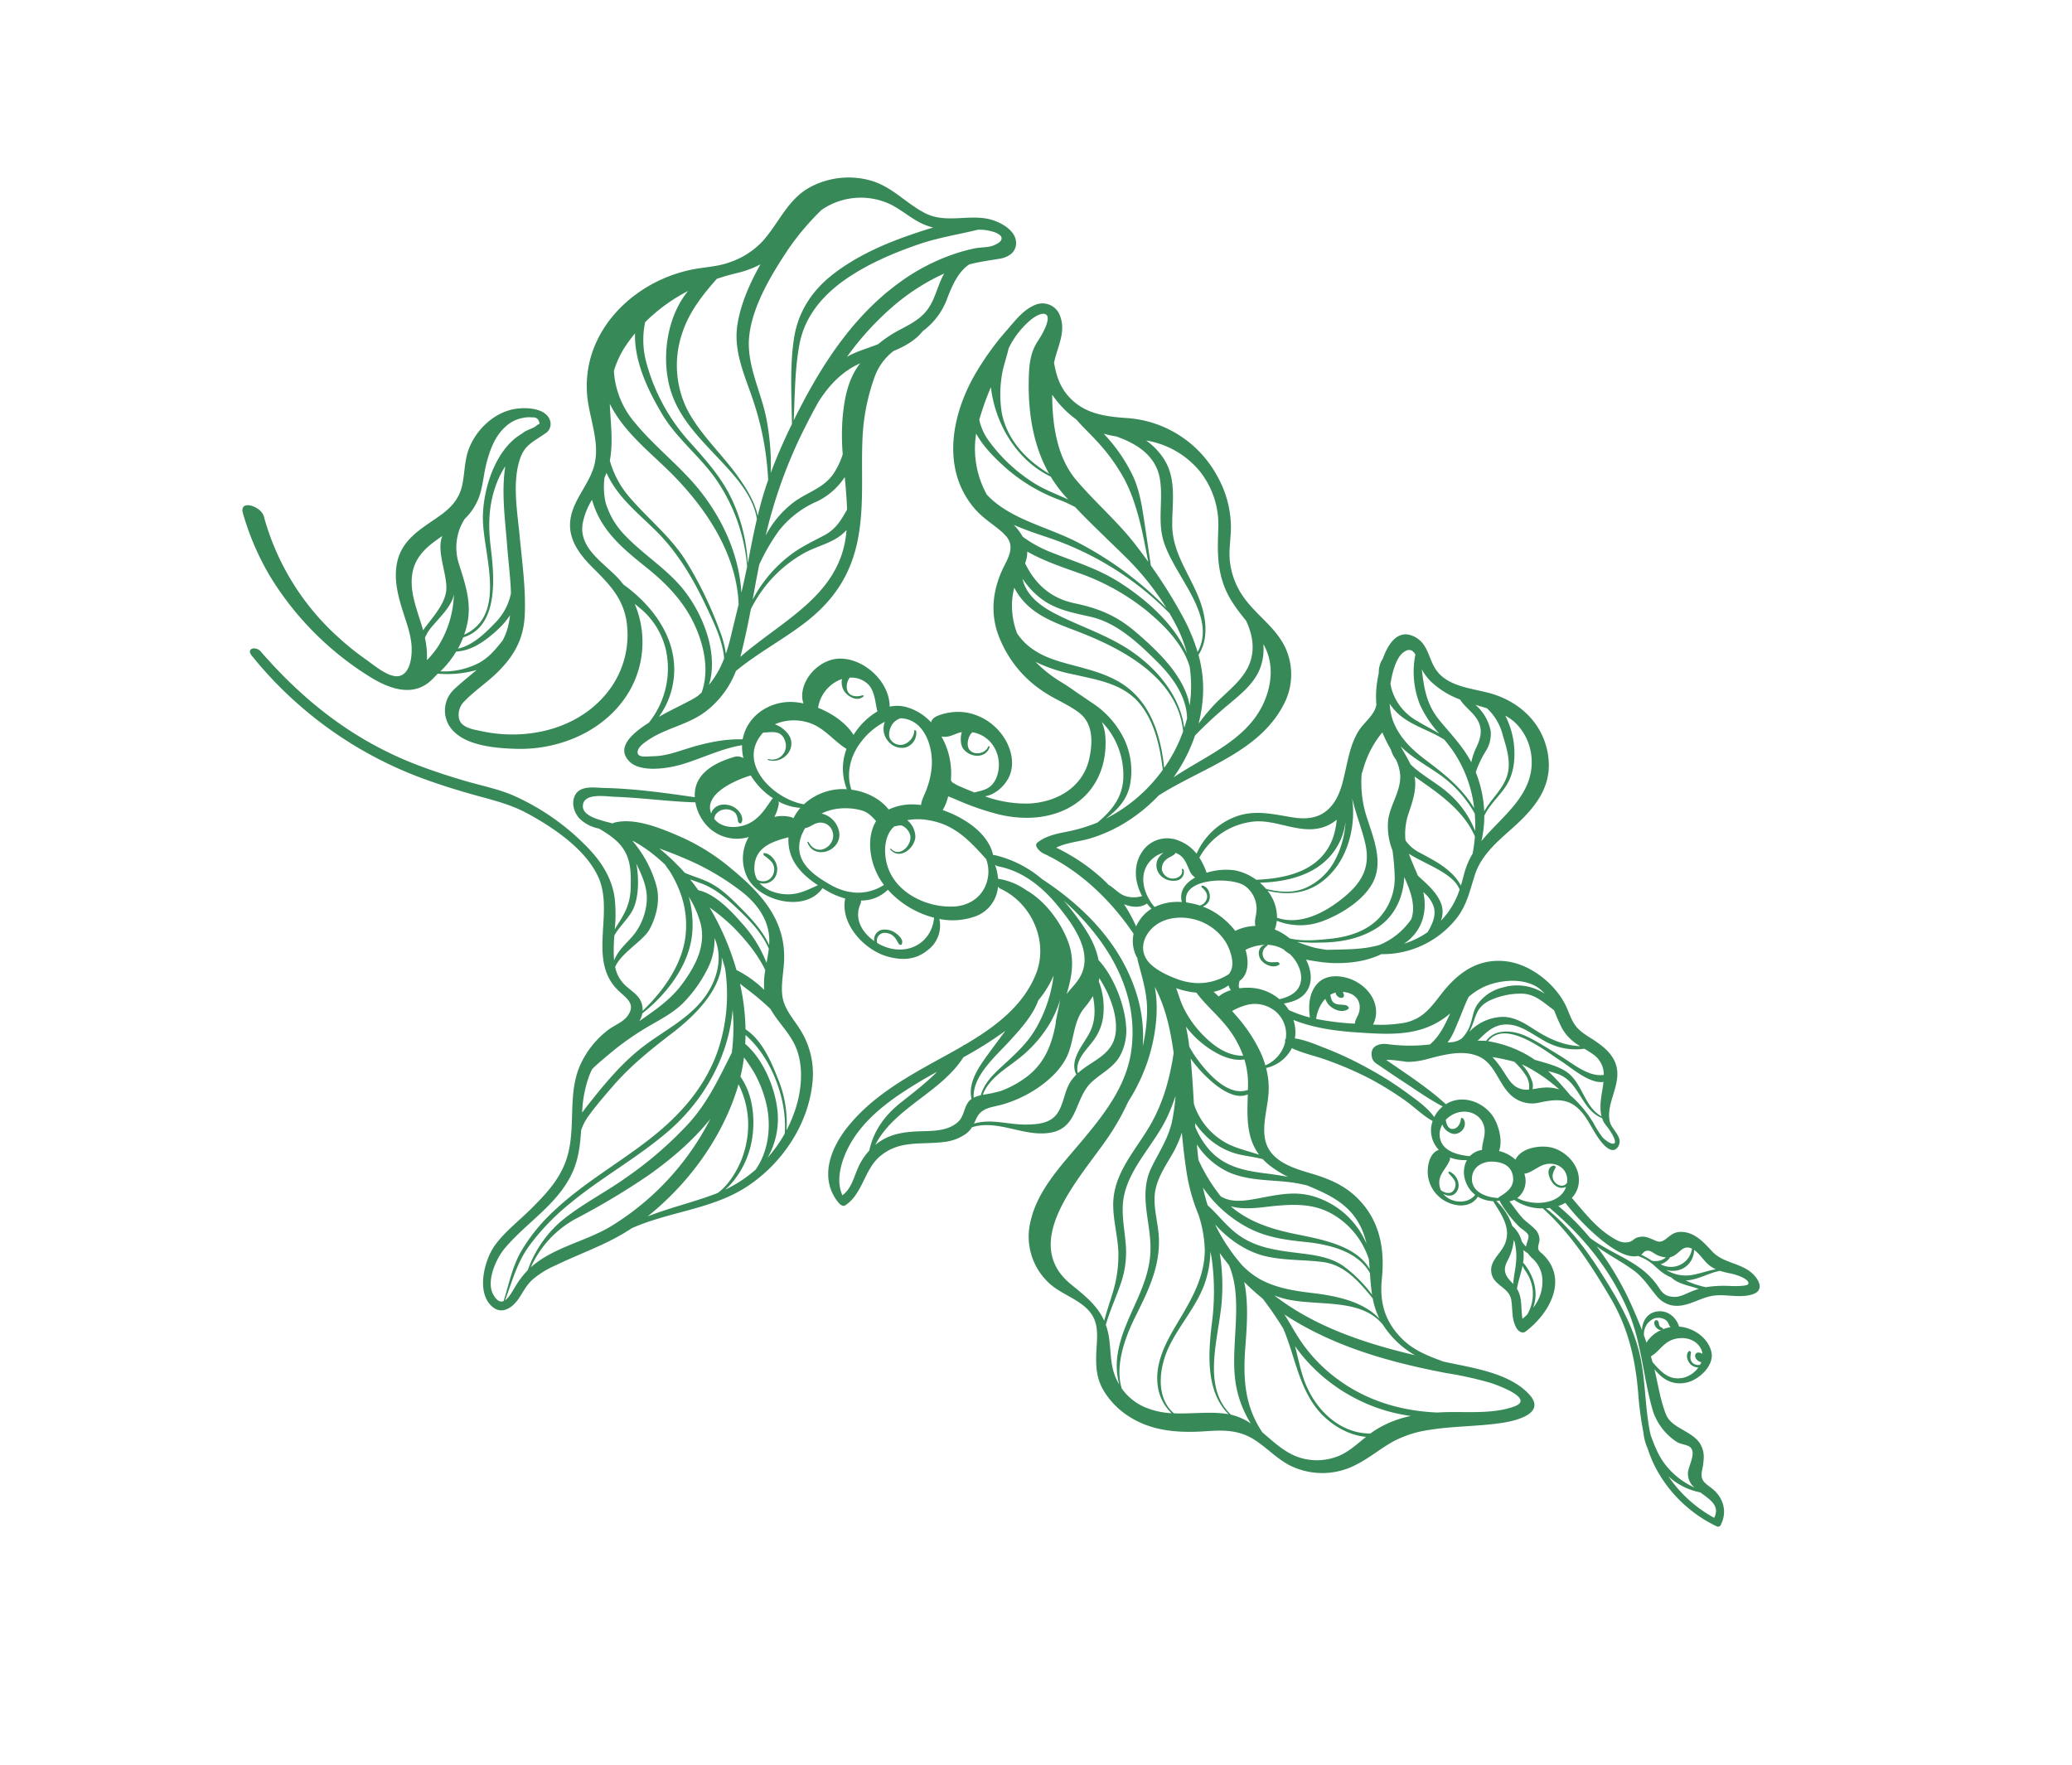 <svg xmlns="http://www.w3.org/2000/svg" xmlns:xlink="http://www.w3.org/1999/xlink" width="643.68" height="548.35" viewBox="0 0 643.68 548.35">
  <defs>
    <clipPath id="clip-path">
      <rect id="Rettangolo_5754" data-name="Rettangolo 5754" width="544.102" height="371.582" fill="#378958"/>
    </clipPath>
  </defs>
  <g id="Raggruppa_9952" data-name="Raggruppa 9952" transform="translate(139.197) rotate(22)">
    <g id="Raggruppa_9934" data-name="Raggruppa 9934" clip-path="url(#clip-path)">
      <path id="Tracciato_49554" data-name="Tracciato 49554" d="M275.581,271.381a14.6,14.6,0,0,0,5.525-4.958,7.485,7.485,0,0,0,1-2.64c6.628-5.427,16.29-3.154,23.353-7.637,7.341-4.659,2.792-12.642,5.844-19.251,1.626-3.521,4.39-6.484,5.066-10.408a16.441,16.441,0,0,0-1.736-9.978c-2.97-5.993-9.376-12.755-15.528-15.61-2.827-4.4-7.182-7.406-11.616-10.1-1.742-1.058-3.519-2.067-5.329-3,16.741,6.063,32.195,17.126,36.864,35.131,2.836,10.936-.336,21.727-3.707,32.142-2.983,9.215-7.028,19.176-5.375,29.053a19.628,19.628,0,0,0,14.019,16.081c4.819,1.355,11.114.722,15.145,4.114,3.018,2.54,3.881,6.768,5.18,10.307,1.378,3.755,2.928,6.957,6.13,9.5a24.509,24.509,0,0,0,10.536,4.692c8.438,1.642,16.468-1.05,23.969-4.715,4.977-2.432,9.369-4.218,15.01-3.148,4.492.852,8.648,2.885,13.241,3.268a22.581,22.581,0,0,0,19.023-8.122c3.037-3.488,5.16-7.643,8.124-11.177a34.231,34.231,0,0,1,8.738-7.165c6.461-3.913,13.556-6.619,20.07-10.449,3.612-2.124,11.9-7.9,4.617-11.393-7.332-3.518-17.08-1.573-24.664-.192q-1.93.352-3.875.7c-4.965.142-9.831.3-14.692-1.788-6.964-2.986-10.687-7.9-12.735-15-2.728-9.451-7.912-17.169-17.478-20.71-5.116-1.893-10.3-1.777-15.655-1.247-5.938.588-13.269,1.036-16.867-4.786-2.459-3.978-2.8-9.249-4.271-13.629a24.575,24.575,0,0,0-3.584-6.782,11.756,11.756,0,0,0,5.111-8.723c3.911.252,8.014-.551,11.922-.64a110.322,110.322,0,0,1,13.6.32,99.98,99.98,0,0,1,13.257,2.235c3.369.81,6.8,2.27,10.265,2.711a8.713,8.713,0,0,0,3.343,6.5,9.934,9.934,0,0,0,1.794,1.1,1.7,1.7,0,0,0-.17.13c-2.142,2.03-1.294,6.009-.05,8.38a10.551,10.551,0,0,0,5.765,4.961c4.155,1.476,10.285.368,11.139-4.553a9.537,9.537,0,0,0,4.926-.483c3.764,2.8,8.335,5.476,8.369,10.819.023,3.492-2.648,6.91-.4,10.231,2.2,3.242,6.662,1.919,8.744,5.3,1.641,2.667,2.218,5.466,4.787,7.5.841.666,2.344,1.054,3-.034,4.743-7.85,6.423-19.96-3.88-24.243-.962-.4-1.584-.366-2.1-1.127-.448-.658-.373-2.064-.714-2.813a4.7,4.7,0,0,0-2.613-2.49c-1.705-.74-3.5-1.027-5.184-1.9-1.82-.939-3.511-2.09-5.29-3.093a6.247,6.247,0,0,0,1.2-.973,15.107,15.107,0,0,0,9.228-.873c11.044,4.006,20.659,10.813,29.925,17.921,8.523,6.539,14.207,14.583,19,24.084a100.238,100.238,0,0,0,6.1,10.778,16.372,16.372,0,0,0,3.149,4.217,37.761,37.761,0,0,0,6.236,5.975,41.957,41.957,0,0,0,22.686,8.393.9.9,0,0,0,1-.785c.461-4.754-2.477-8.4-6.973-9.637-2.584-.711-4.12-.874-4.742-3.883a22.083,22.083,0,0,0-1-3.958,7.766,7.766,0,0,0-3.066-3.878c-3.969-2.438-9.749-.923-12.889-4.236-3.269-3.45-5.777-7.764-8.544-11.63,3.4,1.865,6.979,2.671,10.772.115,3.195-2.154,6.066-8.064,3.689-11.619-2.546-3.808-7.986-4.987-12.179-3.7-.054.017-.106.04-.16.058a1,1,0,0,0-.187-.282c-2.253-2.408-5.673-3.221-8.456-1.171-2.187,1.61-2.5,4.409-1.621,6.781-1.862-1.989-3.789-3.925-5.769-5.831a93.665,93.665,0,0,0-17.027-13.038c4.358,1.092,8.86,1.472,13.277,2.578,3.706.927,6.326,2.9,9.6,4.647a8.29,8.29,0,0,0,5.422,1.063c4.629-.8,7.036-5.205,10.786-7.5,3.56-2.181,8.1-2.373,11.374-5.093,2.765-2.293.742-4.624-2.053-5.833-4.77-2.062-9.84.391-14.65-1.887-3.425-1.621-7.227-3.477-11.062-1.992-1.95.755-2.564,1.953-3.527,3.669-1.369,2.441-2.453,1.745-4.86,1.845a5.226,5.226,0,0,0-3.9,1.459c-.914,1.037-.654,1.531-2.082,2.322-1.655.919-3.271.637-5.108.322-5.729-.986-10.909-4.033-16.016-6.677a7.844,7.844,0,0,0,.034-5.76c-1.571-4.31-6.511-6.7-10.882-6.471-3.862.207-9.639,3.523-9.83,7.782a11.789,11.789,0,0,0-5.748-.585c-.08-3.658-3.534-7.9-6.145-9.508-4.465-2.745-10.749-2.484-14.234,1.715-.136.163-.257.337-.381.509-7.131-2.669-14.877-4.147-22.343-5.822,1.665-.854,5.732-1.677,6.417-1.937a23.938,23.938,0,0,0,5.737-3.421c3.979-2.952,8.686-6.481,13.9-6.427,5.375.055,8.686,5.081,13.263,7.124a9.718,9.718,0,0,0,9.894-.966c4.785-3.228,8.582-4.916,14.154-1.535,3.215,1.95,6.471,5.409,10.1,6.635,1.625.549,3.168.365,3.44-1.6.449-3.247-3.8-3.981-5.27-6.056-3.479-4.913-.87-12.093-4.787-17.039-2.2-2.783-5.668-3.88-9-4.583-2.381-.5-4.843-.73-7-1.915s-3.59-3.139-5.381-4.768c-5.621-5.111-15.106-7.932-22.535-5.843-8.508,2.392-12.516,9.023-14.776,17.076-1.5,5.33-2.536,9.431-7.486,12.6a43.252,43.252,0,0,1-8.571,4,8.7,8.7,0,0,0-.911-4.694c-1.872-3.639-5.906-5.582-9.867-5.78-3.875-.195-8.614,1.245-10.057,5.232-1.309,3.613.01,7.38,1.819,10.544a37.614,37.614,0,0,1-6.936.32c-.224-.163-.453-.321-.69-.474a14.333,14.333,0,0,0-1.5-.846c2.964-1.79,5.509-4.3,5.29-8.087-.167-2.866-1.91-5.244-4-7.136,1.369-.248,2.7-.58,3.916-.874a38.954,38.954,0,0,0,11.973-5.094,27.469,27.469,0,0,0,5.166-4.367,29.324,29.324,0,0,0,17.569-19.381c1.344-4.946.467-9.442.126-14.427-.436-6.355,2.566-12.06,5.3-17.585,4.3-8.683,7.047-17.213,1.44-26.013-5.137-8.064-14.246-11.45-23.5-10.406-5.655.637-12.628,2.951-17.909-.231-3.914-2.359-5.511-6.951-10.643-7.274-5.347-.337-6.585,4.754-6.364,10.046,0,.006-.006.009-.007.014a7.514,7.514,0,0,0,.512,4.56,38.051,38.051,0,0,0,1.208,5.065,31.586,31.586,0,0,0,1.809,4.394c.005.04,0,.072.01.115.615,3.006-1.485,6.317-2.042,9.22-.78,4.062-.092,8.035.565,12.056.744,4.547,1.794,9.312-.007,13.76-1.743,4.3-5.51,6.11-9.78,7.063-6.49,1.448-12.426,2.245-17.231,7.314a21.65,21.65,0,0,0-5.983,14.283,12.75,12.75,0,0,0-6.872-1.688,9.281,9.281,0,0,0-8.643,6.066c-1.887,5.463.617,10.753,4.76,14.159a8.964,8.964,0,0,1-4.978,1.965c-2.13.054-3.948-1.013-5.987-1.294-.886-.4-1.79-.772-2.724-1.116a59.9,59.9,0,0,0-16.7-3.5c2.4-2.722,5.972-4.409,8.785-6.671a46.171,46.171,0,0,0,8.2-8.585,51.55,51.55,0,0,0,6.458-11.7c9.193-12.9,23.923-24.142,25.427-40.777A19.866,19.866,0,0,0,317.1,89.7c-5.069-5.116-12.193-6.33-18.122-10.032a23.671,23.671,0,0,1-8.814-9.644c-1.481-3.032-2.119-6.4-3.416-9.508a32.743,32.743,0,0,0-9.691-12.792A34.554,34.554,0,0,0,243.7,41.6c-5.606,1.8-11.278,3.25-17.035,1.156-4.84-1.76-7.5-4.916-9.9-8.764-.892-4.715-.034-10.134-3.606-14.063a5.771,5.771,0,0,0-8.256-.7c-3.029,2.711-4.108,6.73-5.376,10.444a85.955,85.955,0,0,0-4.4,18.655c-1.49,14.1,2.093,29.876,15.79,36.948,3.451,1.781,7.1,2.317,10.719,3.581.116.04.216.085.326.128.395.195.8.374,1.21.546,3.071,1.687,3.289,4.42,2.93,8.263-.694,7.416.762,14.464,5.613,20.317a35.871,35.871,0,0,0,20.933,11.968c3.957.772,8.209.753,12.089,1.82,5.266,1.448,7.308,6.791,8.2,11.714,1.638,9-3.835,16.29-11.7,20.1a37.281,37.281,0,0,1-13.9,3.22,8.141,8.141,0,0,0,2.211-1.974,11.909,11.909,0,0,0,2.413-5.849c.494-4.565-2.265-8.646-5.838-11.214a17.552,17.552,0,0,0-13.732-2.974,16.951,16.951,0,0,0-6.889,3.3c-1.619,1.284-2.422,2.239-2.335,3.661a16.359,16.359,0,0,0-9.147-1.479,10.936,10.936,0,0,0-4.577,1.791c-2.915-7.308-13.415-11.1-20.338-7.865-6.136,2.87-8.956,12.1-4.884,16.964a21.078,21.078,0,0,0-3.282.848c-5.985,2.131-10.477,7.8-10.3,14.3a12.715,12.715,0,0,0,.271,2.274c-5.664,2.1-10.6,5.573-15.237,9.4-2.782,2.3-5.241,4.483-8.617,5.9-1.591.669-4.66,2.636-5.025.187-.21-1.411,1.067-3.283,1.756-4.307,3.69-5.486,9.608-8.976,13.069-14.645a28.835,28.835,0,0,0,4.157-15.456c4.166-7.692,10.017-14.618,14.39-22.119,5.708-9.788,7.565-19.34,5.315-30.463-2.166-10.7-7.329-20.2-10.774-30.473A64.315,64.315,0,0,1,166.723,58.7a17.719,17.719,0,0,1,2.453-9.431c2.647-2.608,4.956-5.474,6.009-8.852a.913.913,0,0,0,.037-.186A22.014,22.014,0,0,0,178.5,27.621c-.053-3.979.067-8.73,2.395-12.1,2.593-1.926,5.338-3.487,8.132-5.192,2-1.221,3.7-3.258,3.078-5.767-1.12-4.5-7.716-5.028-11.372-4.289-6.44,1.3-11.659,6.253-18.549,5.62-6.844-.628-12.69-3.886-19.748-3.024a25.339,25.339,0,0,0-16.532,9.117c-4.893,6.073-4.664,13.876-7.238,20.916a24.759,24.759,0,0,1-6.994,9.853c-2.986,2.726-6.575,4.252-9.92,6.442-10.545,6.907-18.3,18.629-19.18,31.3a32.7,32.7,0,0,0,4.107,18.318c3.444,6.088,9.077,11.712,9.669,18.945.029.348.044.7.053,1.046a7.419,7.419,0,0,0,0,1.092c-.143,5.306-2.072,10.636-.6,15.886,1.6,5.677,6.622,8.646,11.722,10.826,6.464,2.762,12.138,5.057,16.012,11.314a28.527,28.527,0,0,1,3.628,20.2c-3.112,15.629-17.316,26-32.366,28.618-2.457.427-6.182,1.44-7.964-.944a5.808,5.808,0,0,1-.446-5.785c1.546-3.841,3.958-7.433,5.695-11.209,3.155-6.856,4.176-13.09,1.66-20.329-2.711-7.805-6.97-15.1-10.752-22.42-3.5-6.76-8.486-14.616-8.872-22.417-.224-4.528,2.025-6.488,4.239-9.96a3.436,3.436,0,0,0,.235-4.031c-2.75-4.048-9.866-1.06-12.761,1.07-4.947,3.641-7.72,10.111-7.6,16.219.077,3.927,1.767,7.667,2.361,11.508.656,4.246-.774,7.742-3.043,11.263-3.435,5.331-7.687,10.509-6.9,17.274.666,5.773,4.267,10.54,7.872,14.862,2.173,2.6,4.513,5.212,6.041,8.269,1.308,2.618,3.025,7.949.255,10.181-2.6,2.09-8.821-.076-11.739-.745a83.085,83.085,0,0,1-10.111-3.031A78.14,78.14,0,0,1,7.05,170.216c-1.977-2.65-9.248-2.135-6.4,1.511a82.637,82.637,0,0,0,15.416,15.213,95.145,95.145,0,0,0,39.664,17.049c17.1,3.215,18.577-6.455,19.728-8.718A33.754,33.754,0,0,0,86.2,189.711c-1.427,2.753-2.971,5.447-4.209,8.129a9.068,9.068,0,0,0,5.261,12.4c5.752,2.222,14.066-.4,19.542-2.436,12.976-4.817,24.025-16.036,25.924-30.129a30.471,30.471,0,0,0-8.666-25.413c.585.17,1.167.344,1.745.527a23.694,23.694,0,0,1,12.5,8.965,26.974,26.974,0,0,1,3.652,23.092c-3.989,5.548-6.345,11.088-1.175,13.388,4.68,2.081,12.214-2.55,15.719-5.375,5.014-4.04,9.392-9.037,14.925-12.39a14.755,14.755,0,0,0,1.9,3.573,3.522,3.522,0,0,0-2.518.517c-4.078,3.131-8.762,8.018-7.813,13.635a11,11,0,0,0,.872,2.761c-9.146,2.244-18.347,4.541-27.163,7.875-2.779,1.051-7.231,1.942-7.552,5.519-.238,2.653,1.659,5.032,3.928,6.138a11.649,11.649,0,0,0,6.855.648c3.475.565,6.936,1.18,9.834,3.364,3.228,2.43,4.674,6.09,6.078,9.746,1.716,4.469,1.517,7.728.631,12.32-.119.617-.211,1.22-.271,1.816a46.9,46.9,0,0,0-3.624-8.946c-3.553-6.247-9.319-9.808-15.853-12.413a73.235,73.235,0,0,0-25.606-5.448c-5.071-.077-10.119.9-15.152,1.4-5.2.518-10.423.888-15.651.989-20.967.4-39.847-5-58.433-14.466-2.084-1.061-4.705.816-2.083,2.252A122.532,122.532,0,0,0,82.881,227.23c6.206-.174,12.4-.7,18.568-1.421,5.4-.635,10.565-1.321,16.011-.706,9.1,1.026,21.1,3.541,27.952,10.143,8.845,8.523,6.382,25.357,19.042,30.357,3.163,1.249,6.656,1.754,5.462,6.275-.6,2.276-2.613,4.047-3.818,6.026a28.363,28.363,0,0,0-4,12.389c-.962,11.256,7.01,20.361,6.983,31.491-.014,5.948-2.062,11.1-4.324,16.479-2.065,4.909-5.034,9.867-6.319,15.045-1.358,5.479.037,16.034,6.555,18.048,3.769,1.164,5.84-2.35,6.506-5.5.492-2.327.642-4.56,1.639-6.766a27.233,27.233,0,0,1,4.975-6.915c6.006-6.661,12.713-12.272,17.76-19.722,8.557-8.877,20.465-14.571,27.792-24.64,7.69-10.567,10.972-24.978,7.479-37.687a25.755,25.755,0,0,0-10.66-15.022c-2.845-1.957-6.152-3.668-8.036-6.687-1.825-2.927-2.529-6.849-3.614-10.106-4.108-12.336-14.335-17.3-26.09-21a65.67,65.67,0,0,0-17.995-3.285c-6.4-.18-15.579-.381-20.992,3.535a2.042,2.042,0,0,0-.5.5c-4.006.539-9.447,1.44-10.593-1.482-1.569-4,5.462-5.467,8.093-6.425,7.868-2.865,16.02-4.875,23.866-7.78a14.431,14.431,0,0,0,6.475,5.574,12.818,12.818,0,0,0,12.921-1.79,13.323,13.323,0,0,0,4.6,12.059c6.375,5.13,20.552,3.092,22.606-5.913q.988.161,1.993.291a23.323,23.323,0,0,0,5.768.043c1.4,7.878,11.429,12.568,18.71,11.807,4.846-.507,8.7-2.218,11.078-6.584a9.5,9.5,0,0,0-.3-10.286A20.871,20.871,0,0,0,258,203.091a10.71,10.71,0,0,0,3.59-11.676,2.57,2.57,0,0,0,1.018.347c10.559.513,19.934,9.51,20.082,20.2.151,10.9-5.736,20.434-12.258,28.913a.563.563,0,0,0-.264.22c-.072.127-.135.259-.206.386-1.332,1.714-2.685,3.385-4.013,5.015-7.914,9.705-16.155,19.639-19.753,31.883-2.443,8.312-2.094,18.16,6.372,22.73.5.268,1.649.6,2.081-.016,3.809-5.405,1.292-12.588,4.414-18.369,3.692-6.838,10.283-7.9,16.522-11.34M534.41,284.218c3.56.945,7.279,1.467,6.947,5.714a40.872,40.872,0,0,1-18.022-6.633,20.472,20.472,0,0,0,11.075.919M517.8,242.707a4.565,4.565,0,0,1,1.11,1.374,1.966,1.966,0,0,0-.646-.071c-.551.038-1.157.2-1.308.805-.3,1.211,1.5,2.08,2.571,1.777a7.112,7.112,0,0,1-.049.869,2.416,2.416,0,0,1-2.571.251c-1.028-.549-1.222-1.652-1.465-2.681-.063-.268-.672-.439-.791-.139-.592,1.492.8,3.1,2.138,3.6a3.449,3.449,0,0,0,2.507-.05,8.127,8.127,0,0,1-3.058,4.674c-3.879,2.644-7.205.914-10.761-.865q-.574-.753-1.162-1.493c.021-.022.052-.033.071-.057,1.722-2.254,1.936-5.138,4.141-7.156,2.529-2.314,6.49-3.141,9.273-.837m-17.067-3.076c1.214-1.228,3.673-1.676,4.958-.237a3.123,3.123,0,0,0,.891.684,12.486,12.486,0,0,0-2.09,1.651.711.711,0,0,1,.118-.14c.209-.174-.264-.405-.411-.355a1.1,1.1,0,0,1-.767-.169,1.328,1.328,0,0,1-.572-.594c-.193-.33-.351-.65-.755-.757a.565.565,0,0,0-.774.475c-.09.774.665,1.443,1.313,1.725a2.177,2.177,0,0,0,1.264.195,1.141,1.141,0,0,0,.377-.161,9.914,9.914,0,0,0-2.819,5.384q-.76-.871-1.534-1.726a5.2,5.2,0,0,1,.8-5.975m-8.4.551c7.885,7.823,12.349,17.917,19.226,26.441a18.521,18.521,0,0,0,10.363,5.825c1.212.174,3.305-.475,4.351-.065,2.38.933,1.656,5.315,2.216,7.386a5.553,5.553,0,0,0,3.683,3.732,24.09,24.09,0,0,1-10.859-3.078c-3.213-1.815-5.477-4.291-7.842-6.883-4.6-6.6-7.431-14.335-11.9-21.031-5.527-8.284-13.308-14.282-21.316-20-7.252-5.178-14.834-9.694-23.386-12.178.374-.178.742-.364,1.1-.567a2.422,2.422,0,0,0,.5.237c12.79,4.28,24.23,10.625,33.861,20.181M517.9,217.575c.962-.174,5.777-.7,6.059.968.146.863-4.295,2.488-4.792,2.671a35.411,35.411,0,0,0-7.081,3.259c-1.268.2-2.549.336-3.846.416a22.287,22.287,0,0,1-2.725-.039c3.4-1.475,5.7-4.807,8.732-6.738a32.083,32.083,0,0,0,3.653-.538m-6.862.307a11.039,11.039,0,0,0,1.869.247c-2.327,1.416-4.375,3.409-6.816,4.778a11.539,11.539,0,0,1-7.416,1.184,7.014,7.014,0,0,0,4.674-2.395,6.565,6.565,0,0,0,1.027-6.609c2.235.491,4.421,2.3,6.662,2.795m-12.4,1.868c1.946-1.58,1.739-4.937,4.879-4.783.044,0,.089.01.133.014a6.627,6.627,0,0,1-7.24,8.13c.009-.008.02-.014.029-.02a5.249,5.249,0,0,0,1.9-3.127c.1-.069.205-.134.3-.213m-7.312.877c.8-.277,2.275.244,3.142.244a8.906,8.906,0,0,0,2.684-.339,5.075,5.075,0,0,1-3.746,2.578,26.225,26.225,0,0,0-3.7-.488c.443-.723.4-1.577,1.617-2m-29.494-4.118a73.111,73.111,0,0,0,15.045,6.6c3.3.913,8.895,2.431,12.053.251a15,15,0,0,1,4.487.462c1.465.383,2.841,1.058,4.315,1.426a14.265,14.265,0,0,0,3.422.447c2.053.966,5.548.378,7.485.2.494-.046,1.052-.083,1.64-.129a24.72,24.72,0,0,0-2.11,1.892c-1.168,1.168-2.418,2.685-4.013,3.271-3.372,1.239-4.537-.345-6.779-1.682a24.2,24.2,0,0,0-6.805-2.737c-5.793-1.386-11.818-1.213-17.561-2.76a75.315,75.315,0,0,0-12.846-5.514,11.64,11.64,0,0,0,1.667-1.728m-9.352-9.3c2.988-1.453,6.369-.333,7.387,2.978.042.135.07.268.1.4a1.971,1.971,0,0,1-.807,1.225,2.835,2.835,0,0,1-2.9-.128c-1.616-.94-1.542-2.552-1.35-4.181.046-.394-.654-.5-.881-.32-2.321,1.817.843,4.93,2.753,5.457a3.112,3.112,0,0,0,3.378-.813c.371,5.826-7.233,9.466-12.734,8.895a6.683,6.683,0,0,0-.8-7.81c2.427-1.474,3.143-4.389,5.845-5.7m-26.836,20.928c1.676.178,3.282-.387,3.629-2.4.413-2.4-2.017-4.709-4.345-4.725-.4,0-.4.431-.09.587,1.551.773,3.338,1.321,3.447,3.39.125,2.341-1.906,2.8-3.727,2.387a5.415,5.415,0,0,1-.644-.709c-2.3-3.052-.384-5.725-.343-8.9a1.586,1.586,0,0,0-.266-.883,12.944,12.944,0,0,0,5.2-1.244,8.073,8.073,0,0,0,2.1,6.295,8.89,8.89,0,0,0,4.333,2.764c-1.077,3.705-6.007,5.263-9.3,3.446m30.493,17.728c-3.013-1.252-4.574-2.491-4.23-5.935a16.378,16.378,0,0,0-.592-6.692c.067.049.135.1.205.142a8.282,8.282,0,0,1,.528.674,19.516,19.516,0,0,1,2.623,5.69c.624,2.192.917,4.248,1.6,6.187-.047-.02-.089-.046-.136-.066m7.738,7.185q-.4.939-.875,1.848c-1.418-2.182-2.1-4.887-3.856-6.878a8.38,8.38,0,0,0-1.246-1.144c-.533-2.4-.6-4.858-1.059-7.271a7.719,7.719,0,0,0,1.556,1.233,12.772,12.772,0,0,1,3.536,3.477,12.56,12.56,0,0,1,1.943,8.734m-6.93-17.636a9.385,9.385,0,0,0,1.757.879,9.424,9.424,0,0,1,5.283,4.619,12.857,12.857,0,0,1,.784,9.557c-.129-4.921-3.251-9.1-7.742-11.642a.755.755,0,0,0-.363-.054,14.247,14.247,0,0,0-.936-2.8c-.15-.325-.31-.645-.477-.961q.832.236,1.694.4m-5.691-6.691c.954.418,2.967.619,3.669,1.4.626.694.38,2.422.694,3.573-.065-.028-.132-.047-.2-.076a10.562,10.562,0,0,1-1.67-.964,9.475,9.475,0,0,0-4.514-3.329,18.07,18.07,0,0,0-7.5-5.309,10.01,10.01,0,0,0,.917-.521,2.093,2.093,0,0,0,.4.414,36.757,36.757,0,0,0,8.2,4.815m-15.1-15.654c2.728-.966,5.639-1,7.37,1.657,1.918,2.946.344,5.369-1.428,7.808a.45.45,0,0,0-.087.362c-3.54,1.259-8.729,1.488-10.038-2.941-.95-3.212,1.305-5.865,4.183-6.885m-18.864-4.808a4.8,4.8,0,0,0,4.192,1.434c2.35-.606,3.347-3.894,1.333-5.455-.22-.171-.991-.319-.831.2.4,1.292.289,3.184-1.129,3.852-1.393.655-2.462-.694-3.117-1.768a8.248,8.248,0,0,1,2.014-3.008c2.928-2.754,7.507-2.853,9.892.569,1.478,2.12,1.137,4.646,2.053,6.866a6.6,6.6,0,0,0-2.8,3.218c-3.827,1.177-9.027,1.813-11.07-2.39a6.159,6.159,0,0,1-.535-3.513m17.052-19.424c-2.213-.309-4.174-2.032-5.98-3.251A29.22,29.22,0,0,0,423.849,183a65.384,65.384,0,0,1,6.835-1.2,21.994,21.994,0,0,1,5.3,2.863,6.337,6.337,0,0,1,2.182,3.45,6.374,6.374,0,0,1-3.823.73m7.327-2.752c-.872.462-1.7,1.009-2.536,1.5a4.341,4.341,0,0,0-.871-2.04,14.047,14.047,0,0,0-5.1-3.865c.476,0,.953.02,1.436.06a51.545,51.545,0,0,1,12.26,2.79,12.828,12.828,0,0,0-5.186,1.558m21.115,2.016c1.072,1.167,2.142,1.489,3.416,2.371,5.86,4.061,1.368,4.124-1.39,2.779a33.169,33.169,0,0,1-4.192-3.031,37.019,37.019,0,0,0-9.205-5.046c-.186-.066-.37-.108-.556-.164a101,101,0,0,0-9.291-4.459,27.725,27.725,0,0,1,3.241-.309c7.126-.169,10.757,7.659,17.726,7.564.083.1.163.2.251.3m-.605-.741c-6.4-.712-9.619-8.058-16.177-8.914-3.286-.43-6.484.107-9.706.4a26.143,26.143,0,0,0-2.778-.515,36.007,36.007,0,0,0-12.777.591c2.452-8.527,17.63-3.853,23.78-2.676,3.257.624,10.56,3.189,14.2.967.964,3.36,1.312,7.256,3.464,10.151m-9.935-16.94A7.6,7.6,0,0,1,458,175.169c-4.18,2.488-10.415.277-14.965-.439-3.862-.607-7.765-1.424-11.672-1.665-4.577-.283-10.153,1.365-11.2,6.019a15.941,15.941,0,0,0-2.47.947c1.532-3.538,2.827-6.932,7.118-8.315,4.8-1.545,10.419.962,15.422.752a18.855,18.855,0,0,0,9.129-2.583c.94.155,1.9.315,2.882.532M440.657,166.7a14.611,14.611,0,0,0,7.216,2.933c-4.94,1.795-9.946,1.541-15.192.54-3.586-.684-7.216-1.355-10.709.115a14.838,14.838,0,0,0-7.481,7.559c-.094.2-.183.4-.271.6.042-.289.077-.582.094-.882.238-4.069-1.092-6.728,2-10.363a22.69,22.69,0,0,1,8.057-5.668c4.24-1.871,7.718-.179,11.779.789a60.2,60.2,0,0,0,4.506,4.377m-30.792,9.908c.054-2.645-.07-5.448.125-8.178a20.076,20.076,0,0,1,4.022-5.452c3.209-2.962,7.889-5.444,12.365-5.525a10.416,10.416,0,0,1,5.153,1.208,15.506,15.506,0,0,0-12.686,3.007,13.384,13.384,0,0,0-5.509,8.209c-.38,2.2.251,4.135.363,6.3a11.346,11.346,0,0,1-.837,5.017,6.5,6.5,0,0,1-2.665,2.356c-.34.172-.668.327-.986.481.724-2.318.609-5.1.656-7.421m-329.2-26c2.036,4.117,4.543,8.512,6.514,13.028a18.163,18.163,0,0,1-1.039,10.115c-1.724,4.329-3.9,9.3-7.788,11.969a28.824,28.824,0,0,0,.193-3.849c9.029-7.324,1.887-21.156-2.516-29.1-3.406-6.144-5.7-12.23-5.79-19.343a28.326,28.326,0,0,1,.514-5.771c.009.04.017.08.026.119,1.883,8.008,6.267,15.509,9.885,22.83M66.2,184.515c-3.71-4.857-8.609-9.347-9.82-15.559-1.047-5.374,1.552-9.671,4.362-13.886-.106,5.248,6.522,11.024,7.575,15.687.939,4.161-.953,8.982-1.981,13.025a6.681,6.681,0,0,0-.136.733m6.159,2.947a29.969,29.969,0,0,1-1.6,5.182,27.6,27.6,0,0,0-3.178-6.2,12.7,12.7,0,0,1,.833-4.384c1.076-3.332,2.972-7.381,2.542-10.967-.022-.183-.062-.361-.093-.542a32.173,32.173,0,0,1,1.492,16.909m-3.49-26.147A16.507,16.507,0,0,1,64.9,150.494a16.164,16.164,0,0,1,.3-2.957,18.259,18.259,0,0,0,1.581-8.027c-.172-3.635-1.4-7.183-1.839-10.795-.524-4.276-.665-8.531,1.288-12.524a10.616,10.616,0,0,1,3.978-4.509,9.137,9.137,0,0,1,2.664-1.237q1.647-.883,2.8.962l-.54.675c-.437,1.191-2.266,2.464-2.992,3.6-.129.2-.238.409-.353.614-6.144,7.784-4.731,21.639-1.048,29.862,4.545,10.145,17.772,24.293,7.77,34.817a26.747,26.747,0,0,0-.451-3.9c-1.252-6.4-5.165-10.86-9.2-15.764m16.881,26.443a23.642,23.642,0,0,1-9.826,6.559c.052-.111.107-.224.157-.335a28.774,28.774,0,0,0,2.1-7.21c4.651-2.149,7.535-7.041,9.655-11.7a23.862,23.862,0,0,0,1.636-5.033,29.184,29.184,0,0,1,.781,3.8,17.792,17.792,0,0,1,.013,4.359c-1.036,3.446-1.909,6.562-4.517,9.567m69.119-20.823c-.822-9.812-9.156-18.809-17.237-23.774-7.532-4.627-16.393-5.9-24.35-9.523a24.463,24.463,0,0,1-9.434-7.239,22.123,22.123,0,0,1-3.189-7.048c.025-.519.033-1.037.021-1.555q.431.406.871.794c5.845,5.138,13.265,7.257,20.293,10.221,8.786,3.707,16.295,9.517,23.239,15.965,3.731,3.465,8.639,7.815,11.078,12.762a28.9,28.9,0,0,1-1.293,9.4m21.6-60.608c.06.188.127.374.184.563,5.673,18.808-8.012,32.634-15.994,48.334-.643-4.975-1.542-9.975-2.527-14.933a40.506,40.506,0,0,1,9.047-22.672c2.778-3.314,6.653-5.863,8.649-9.792a13.461,13.461,0,0,0,.642-1.5M169.79,91.285c1.561,3.009,3.105,6.024,4.449,9.121-.483,3.562-.888,6.85-3.627,10.1-2.625,3.116-5.32,6-7.409,9.531a41.634,41.634,0,0,0-5.675,17.268q-.4-1.936-.8-3.86-.738-3.538-1.388-7.042a64.118,64.118,0,0,1,1.688-11.864,30.54,30.54,0,0,1,7.643-13.056,21.359,21.359,0,0,0,5.115-10.2m-7.563-16.973a70.62,70.62,0,0,0,4.335,10.64,24.872,24.872,0,0,1-.387,6.634c-1.183,5.222-4.988,8.054-7.791,12.3a30.681,30.681,0,0,0-4.555,13.447,150.816,150.816,0,0,1-1.522-32.551q.209-3.032.494-6.077c0-.008.005-.012.006-.02,0-.054.008-.109.01-.163q.271-2.853.629-5.706c1.028-5.944,3.311-11.823,7.548-16.079-.088.334-.184.663-.264,1-1.288,5.527-.116,11.226,1.5,16.574m11.818-40.634c-1.019,3.612-3.546,6.362-5.888,9.173a36.352,36.352,0,0,0-4.189,6.216c-2.472,2.428-5.431,4.568-7.537,7.338a89.821,89.821,0,0,1,7.824-20.759,66.775,66.775,0,0,1,10.488-14.58c-.058.442-.1.882-.134,1.312-.256,3.763.479,7.608-.563,11.3m9.961-30.342a5.8,5.8,0,0,1,2.6.283c1.588,1.068-.057,2.777-1.033,3.711-1.192,1.142-3.492,1.952-4.907,2.9q-2.025,1.353-3.928,2.879a63.126,63.126,0,0,0-14.2,16.352c-8.638,14.031-12.1,30.406-13.642,46.626q-.228,2.4-.408,4.816c-2.618-7.489-5.713-15.048-7.233-22.788C139.528,49.3,142.456,41,147.343,33.7,151.851,26.96,157.8,21,163.9,15.691c4.843-4.219,10.305-7.469,15.464-11.175a14.617,14.617,0,0,1,4.645-1.179m-57.2,29.734a81.325,81.325,0,0,1,5.18-16.037A21.51,21.51,0,0,1,151.1,7.379c3.381.26,6.648,1.326,10,1.756a19.061,19.061,0,0,0,5.11-.033c-2.489,1.954-4.865,4.009-7.1,6-6.147,5.479-11.949,11.717-16.151,18.838-4.292,7.273-5.879,15.077-3.918,23.36,2.015,8.509,5.967,16.753,9.361,24.836-.387,5.508-.568,11.035-.415,16.551a75.931,75.931,0,0,0-8-15.77c-4.654-6.858-11.649-12.75-14.056-20.9-2.636-8.925-.916-20.016.885-28.949M109.867,49.055c1.627-1.4,3.316-2.727,5.074-3.972a30.634,30.634,0,0,0,5.805-5.287c-.858,6.682-1.106,13.639.374,20.018,1.982,8.546,8.469,14.168,13.868,20.641a90.521,90.521,0,0,1,13.092,20.615c.014.318.021.637.038.955.188,3.548.59,7.056,1.1,10.545-2.369-3.574-6.02-6.25-9.658-8.636-7.586-4.977-16.621-8.1-23.444-14.16a31,31,0,0,1-9.872-20.636c-.573-7.006,1.305-13.581,3.619-20.082M103,55.891c-3.189,10.117.148,22.748,6.527,30.658,5.435,6.739,13.262,10.152,20.936,13.684,6.7,3.081,15.021,6.757,18.912,13.388.669,4.328,1.506,8.632,2.359,12.949.058.292.11.585.166.877a53.228,53.228,0,0,0-11.892-16.477c-5.942-5.557-12.888-8.738-20.084-12.308A59.671,59.671,0,0,1,99.575,81.72a26.753,26.753,0,0,1-5.3-11.778c0-.023-.006-.046-.009-.069A53.659,53.659,0,0,1,103,55.891M91.43,78.9c.328-1.576.743-3.114,1.217-4.624a27.5,27.5,0,0,0,1.663,3.635c3.632,6.589,9.5,11.847,15.4,16.373,7.19,5.507,15.926,7.808,23.434,12.73a55.929,55.929,0,0,1,18.93,21.377l0,0c.513,2.738.97,5.484,1.4,8.234-4.847-10.212-13.361-18.529-23.345-24.3-8.668-5.009-18.437-7.521-27.173-12.326A27.047,27.047,0,0,1,90.944,87.574,28.913,28.913,0,0,1,91.43,78.9m2.522,19.429c-.128-.275-.247-.551-.367-.825,6.553,5.853,15.2,8.642,23.229,11.82,15.155,6,30.511,15.958,37.221,30.977.486,3.283.953,6.57,1.453,9.855.3,1.984.523,3.935.624,5.861a31.773,31.773,0,0,0-4.392-5.859,119.243,119.243,0,0,0-18.3-16.509c-7.329-5.162-15.668-7.513-23.509-11.641a29.463,29.463,0,0,1-9.693-8.112c-1.127-5.558-3.871-10.411-6.263-15.566M140.52,161.8c-4.811-7.112-13.417-11.761-21.974-13.8q-.978-.578-2.008-1.079c-5.973-2.89-14.9-4.026-16.779-11.517a21.288,21.288,0,0,1-.116-8.165,28.148,28.148,0,0,0,3.807,4.046c5.625,4.891,12.772,7.03,19.773,9.136,8.733,2.628,16.433,6.257,22.673,13.089,4.27,4.675,7.5,10.33,7.745,16.532q-.3.618-.631,1.235c-1.023,1.873-5.16,6.091-8.86,10.7A25.033,25.033,0,0,0,140.52,161.8m19.1,95.579c-.158-.3-.313-.606-.458-.917a55.088,55.088,0,0,1-2.373-6.293c.41-3.613,2.448-7.016,2.349-10.75s-1.793-8.021-3.616-11.259a14.653,14.653,0,0,0-.807-1.261c.093.081.186.157.279.24,3.68,3.331,6.744,6.4,7.677,11.5a19.353,19.353,0,0,1-.167,8.274c-.789,3.069-2.5,5.923-2.823,9.114a12.245,12.245,0,0,0-.061,1.353m9.26,44.736c-.254.876-.519,1.839-.747,2.839a37.645,37.645,0,0,1-2.271-11.451c-.007-.759.022-1.512.082-2.259.832-2.023,1.933-3.969,2.815-5.672a87.815,87.815,0,0,1,8.966-13.89c2.839-3.606,5.61-6.917,7.2-11.281a41.651,41.651,0,0,0,2.6-11.8,19.393,19.393,0,0,0-1.6-9.342c.273.273.543.551.812.828,4.457,5.033,4.829,12.505,2.814,18.811-2.4,7.518-7.815,13.486-11.72,20.213-4.14,7.133-6.657,15.124-8.946,23.007m9.963-61.992a32.767,32.767,0,0,0-5.131-9.8,31.6,31.6,0,0,1,6.333,6.111c4.48,5.919,3.629,13.244,1.842,20.076-1.5,5.721-4.774,10.545-7.972,15.441a6.483,6.483,0,0,0-.01-2.61c4.927-8.567,7.966-19.773,4.938-29.221M163.665,367.665c-3.624-2.948-3.319-10.608-2.092-14.446,3.209-10.038,10.082-18.732,10.7-29.573.271-4.749-.942-9.145-2.384-13.482a16.48,16.48,0,0,1,.531-5.266c.957-3.83,2.259-7.617,3.543-11.348,2.731-7.933,6.65-14.881,10.889-22.074,4.561-7.739,9.488-19.048,5.377-27.538q1.191,1.4,2.31,2.857A54.8,54.8,0,0,1,200,271.417c.571,11.9-3.365,22.877-9.233,33.067-6.217,10.8-14.081,20.624-19.311,31.986a55.741,55.741,0,0,0-4.754,15.474c-.8,5.669.324,10.871.732,16.425-.767.75-1.932.79-3.768-.7m5.44-4.806c-.236,1.383-.448,3.8-1.341,5.111-.13-6.242-.946-12,.571-18.328a71.323,71.323,0,0,1,6.736-16.908c6.054-11.3,14.305-21.254,20.142-32.678,6.641-13,8.534-28.518,4.283-42.28a62.039,62.039,0,0,1,4.759,12.486c-.723,8.618-1.081,16.756-4.072,25.072a117.147,117.147,0,0,1-11.907,23.32c-4.336,6.783-9.936,13.121-13.681,20.225a35.788,35.788,0,0,0-3.8,17.767,28.083,28.083,0,0,0-1.69,6.214m20.417-28.363c-5.594,7.334-14.046,12.611-18.183,20.979A32.2,32.2,0,0,1,178.6,336.3a224.923,224.923,0,0,0,16.015-21.173c4.33-6.767,8.683-14.88,11.169-23.314a83.532,83.532,0,0,1-16.259,42.68m26.589-21.8c-5.309,4.962-11.636,9.382-17.054,14.527,7.911-14.09,12.188-30.846,10.974-46.918-.044-.583-.118-1.158-.18-1.737a27.9,27.9,0,0,1,9.044,15.736,28.909,28.909,0,0,1-.443,13.515,18.618,18.618,0,0,1-1.856,4.4c-.164.159-.319.325-.486.482m8.613-11.509a41.111,41.111,0,0,1-6.451,9.31,21.884,21.884,0,0,0,1.75-4.76,27.973,27.973,0,0,0,.195-12.618c-1.391-6.4-4.973-13.308-10.676-16.951a57.3,57.3,0,0,0-1.24-5.988,50.451,50.451,0,0,1,5.049,3.478,36.756,36.756,0,0,1,7.632,8.561c3.49,5.583,5.237,12.562,3.74,18.969m2.07-4.858a24.322,24.322,0,0,0-2.835-15.048c-3.342-6.1-9.907-12.82-16.864-15.12-.3-.87-.613-1.733-.946-2.589C216.2,267,225.7,277.281,228.912,287.38a42.383,42.383,0,0,1-2.118,8.944m-16.464-43.149c3.207,2.567,7.174,4.2,10.4,6.836,5.331,4.352,7.85,11.966,8.386,18.616a42.927,42.927,0,0,1-.074,7.617,35.519,35.519,0,0,0-8.481-13.867c-3.972-4.227-9.106-9.269-15.082-10.469a69.666,69.666,0,0,0-6.907-12.5c2.107.656,4.274,1.166,6.36,1.839,1.779.574,3.6,1.2,5.4,1.925m-4.05-4.787a33.981,33.981,0,0,0-10.306-2.492,82.339,82.339,0,0,0-15.032-14.885,60.4,60.4,0,0,1,9.468,3.05c4.951,2.219,9.883,4.841,13.886,8.536a23.462,23.462,0,0,0,1.985,5.79m-2.464-8.033a39.347,39.347,0,0,0-11.455-8.435c-4.338-2.2-11.31-5.545-16.645-4.561q-1.787-1.14-3.638-2.173c1.154-.038,2.316-.117,3.5-.149,4.345-.117,8.193,1.042,12.2,2.573,5.468,2.088,10.915,4.329,15.026,8.384.4,1.431.7,2.9,1.005,4.36m-34.839-20.561a78.269,78.269,0,0,1,19.728,3.014c5.611,1.653,10.837,4.953,13.2,10.538.221.524.412,1.059.589,1.6-3.209-3.13-7.385-5.2-11.552-7-3.784-1.634-7.687-3.375-11.8-3.958-3.14-.444-6.275.017-9.411-.089a29.831,29.831,0,0,0-2.755-1.276,58.935,58.935,0,0,0-7.358-2.746c3.108-.166,6.256-.16,9.362-.081m-17.564.968a44.8,44.8,0,0,1,7.332,1.546c1.5.449,2.979.973,4.433,1.551.671.476,1.37.918,2.085,1.34,5.624,4.178,9.957,9.343,12.053,16.758,2.4,8.489.077,18.483-3.625,26.621a7.146,7.146,0,0,0-.657-1.374c-1.723-2.818-4.9-2.927-7.673-4.1a10.761,10.761,0,0,1-4.679-3.963c.051-4.723,5-10.764,5.495-14.711.574-4.529-.248-9.789-3.079-13.5a36.266,36.266,0,0,0-12.115-10.126l.431-.046M281.45,253.179c-.141-5.262,3.208-9.591,5.823-14.086a39.938,39.938,0,0,0,5.137-14.013,35.527,35.527,0,0,0,.264-8.363c.474,2.422.871,4.825,1.319,7.082a.233.233,0,0,0,.112.137c1.364,6.52,1.533,12.727-1.974,18.734a31.2,31.2,0,0,1-5.93,7.3,41.982,41.982,0,0,1-4.75,3.2m24.03-43.894c2.9,2.8,5.574,6.063,6.835,9.952,2.328,7.175-3.32,11.094-6,16.647-2.309-3.064-.438-7.181.51-10.613a15.834,15.834,0,0,0,.325-8.086,22.791,22.791,0,0,0-5.5-10.181q-.093-.5-.227-1a46.469,46.469,0,0,1,4.053,3.281m-4.349,24.2c.766-5.744-2.313-11.475-.558-17.067a31.144,31.144,0,0,0,1.108-4.481c.083.123.172.243.249.366,2.14,3.392,3.51,6.947,3.017,10.991-.537,4.392-2.6,9.926,1.1,13.185a12.705,12.705,0,0,0-.86,2.773c-.634,3.464.621,7.033-.078,10.46-.784,3.845-4.375,5.6-7.7,7-5.073,2.139-10.837,2.293-15.15,5.822.05-.644.075-1.314.127-2.051.259-3.7,3.615-4.943,6.244-7.092a39.55,39.55,0,0,0,6-6.05c3.1-3.924,5.839-8.849,6.5-13.853m27.935,64.09c-20.4-6.176-9.559-32.532-6.523-47a74.524,74.524,0,0,0,1.584-12.262,58.286,58.286,0,0,0,.937-13.334c-.381-7.3-2.3-16.2-6.645-22.9,5.484,4.571,9.568,10.631,13.144,16.838,1.736,7.3,2.693,14.552,1.8,22.332-1.139,9.88-5.565,19.346-1.276,29.092,1.879,4.27,4.726,8.021,6.676,12.253a39.772,39.772,0,0,1,3.2,13.151c.254,2.789.408,5.632.765,8.419-3.635-3.5-8.17-4.926-13.655-6.586M394.388,133.63c.167,1.246.311,2.449.414,3.636a15.436,15.436,0,0,0-4.965-2.75c-3.435-1.242-6.907-1.5-10.5-1.923A11.929,11.929,0,0,1,373.6,130.7a19.579,19.579,0,0,1-2.281-8.575c-.257-3.788-.447-7.6-2.547-10.882.574.139,1.123.266,1.619.379,8.017,1.823,16.686,3.9,22.714,9.83a46.734,46.734,0,0,1,1.365,5.252,24.349,24.349,0,0,0-.082,6.921M380.442,112.1c-4.362-1.573-9.836-2.048-14.274-3.911-1.55-1.454-3.293-2.7-4.966-4.038,4.312,1.807,9.017,2.4,13.562,3.378a36.731,36.731,0,0,1,15.649,7.381,45.636,45.636,0,0,1,2.144,4.96,30.117,30.117,0,0,0-12.115-7.769m-10.427-6.937c-5.305-1.419-10.375-3.471-14.107-7.656a19.709,19.709,0,0,1-2.79-4.353c.556.374,1.1.708,1.625.992,5.668,3.079,12.309,1.845,18.3,3.012,1.354.732,2.694,1.49,3.98,2.341a39.458,39.458,0,0,1,12.6,13.926c-5.845-4.389-12.389-6.328-19.616-8.262m-15.706-2.7c.022-.065.043-.129.063-.194.026.028.051.06.077.088a43,43,0,0,0,4.386,3.885,9,9,0,0,0,2.636,2.3,13.568,13.568,0,0,1,3.054,4.063c2.011,4.423.52,9.664,1.728,14.295a20.374,20.374,0,0,0,4.777,8.212,73.807,73.807,0,0,1,3.884,7.758,18.237,18.237,0,0,1-.1,13.772c-2.173,5.05-6.624,8.583-11.367,11.107-3.256,1.732-7.649,4.077-11.821,4.646a17.418,17.418,0,0,0-5.308-.806,11.586,11.586,0,0,0-.429-2.772,19.6,19.6,0,0,0,13.516-5.487c4.611-4.282,10.009-11.782,9.744-18.344-.257-6.348-5.1-11.282-8.906-15.89a34.709,34.709,0,0,1-7.01-12.481c-.046-.62-.093-1.231-.137-1.825a30.362,30.362,0,0,1,1.208-12.328m-.918,22.412c0-.009,0-.017,0-.026,3.045,4.283,6.9,8.255,9.311,11.9,4.35,6.563,2.829,12.292-.894,18.693-3.545,6.094-9,12.11-16.214,12.478a13.274,13.274,0,0,0-5.858-6.663c7.969-1.225,13.857-5.123,16.612-13.349,2.427-7.248.971-16.265-2.958-23.03m1.34,10.315c-.127-.974-.318-1.905-.529-2.82.067.211.142.419.2.631a29.1,29.1,0,0,1,1.122,12.305,19.045,19.045,0,0,1-5.178,10.706c-3.117,3.124-7.075,4.28-11.265,4.88a17.3,17.3,0,0,0-2.493-1.074c6.13-2.654,12.071-6.641,15.3-11.95a19.687,19.687,0,0,0,2.84-12.679m-16.039,32.573c.764,1.993.552,3.449,1.635,5.041a14.387,14.387,0,0,0-5.211,3.774,24.59,24.59,0,0,0-7.415-2.824,21.225,21.225,0,0,0-4.8-.409,3.359,3.359,0,0,0,1.136-2.5c0-1.776-1.765-3.886-3.669-3.488-.419.088-.126.53.133.614,1.574.505,2.9,1.516,2.651,3.381a3.079,3.079,0,0,1-1.228,2.043,22.927,22.927,0,0,0-4.253.689c-4.236-6.526,9.774-12.547,14.789-11.634a8.794,8.794,0,0,1,6.231,5.316m-1.775,42.11a32.376,32.376,0,0,1-7.717-5.1c-1.651-1.47-2.969-3.235-4.459-4.831a25.707,25.707,0,0,0,6.364-1.055c4.748,2.881,10.151,4.38,14.818,7.534a31.631,31.631,0,0,1,6.007,5.211c-4.862,1.951-10.2.518-15.013-1.759m15.786,2.673a25.274,25.274,0,0,1,3.978,6.832q.3.763.58,1.529c-5,4.5-14.3-.431-19.083-3.542a30.523,30.523,0,0,1-2.868-2.14c-.167-.3-.325-.6-.494-.9-.874-1.526-1.8-3.015-2.781-4.453a29.888,29.888,0,0,0,6.261,2.834c4.331,1.357,10.292,2.311,14.407-.164M337.946,197.4q-1-.408-2.006-.751a11.674,11.674,0,0,0,3.549-3.6,6.44,6.44,0,0,0,.516.555,5.775,5.775,0,0,0,.724.568,10.856,10.856,0,0,0-2.783,3.23m-12.824-19.5a16.475,16.475,0,0,1,7.841,2.53c2.35,1.487,6.071,5.471,5.455,8.656a1.159,1.159,0,0,0-.016.3,2.238,2.238,0,0,0-.077.306,17.16,17.16,0,0,1-7.524,6.108,1.693,1.693,0,0,0-.2.088,18.887,18.887,0,0,1-6.119,1.3c-3.3.163-8.352-.037-11.293-1.883-3.18-2-3.813-5.685-2.675-9.016,2-5.85,8.833-8.746,14.605-8.393m27.335,141.1c-2.909-3-4.227-6.839-6.288-10.391a20.845,20.845,0,0,0-2.512-3.488c-.464-4.383-.249-8.942-.472-13.27a29.477,29.477,0,0,0-2.745-11.4c-1.871-3.952-4.386-7.615-5.811-11.772-3.393-9.894,2.042-20.6,2.535-30.63a59.475,59.475,0,0,0-.069-6.981,60.677,60.677,0,0,1,2.02,8.09c.805,5.234-.244,10.07-.614,15.261-.723,10.131,7.215,16.61,9.945,25.8,3.145,10.591-.489,21.436,2.037,31.986a22.683,22.683,0,0,0,4.025,8.592,18.744,18.744,0,0,1-2.05-1.8m12.372,5.321a16.99,16.99,0,0,1-9.166-2.7c-4.6-5.586-5.008-14.965-4.474-21.911.678-8.822,1.419-17.205-2.24-25.522-1.761-4-4.672-7.466-6.13-11.594-1.7-4.8-.507-9.791.163-14.668a33.533,33.533,0,0,0,.2-7.009c1.969,3.787,3.992,7.541,6.188,11.186a56.746,56.746,0,0,0,8.207,10.556,37.807,37.807,0,0,1,5.977,9.636c2.932,7.574,1.87,15.308.646,23.118-1.077,6.866-2.144,14.374,1.262,20.792a14.443,14.443,0,0,0,7.421,6.736,24.309,24.309,0,0,1-8.058,1.381m24.253-7.657c-5.466,1.287-10.3,4.191-15.495,6.03-7.2-2.395-9.692-11.482-9.159-18.88.522-7.27,3.087-14.238,2.934-21.58a31.645,31.645,0,0,0-2.107-10.373c.515.758,1.013,1.532,1.481,2.335a76.255,76.255,0,0,1,7.426,18.636c2.455,9.008,6.182,19.975,15.268,23.76-.116.024-.231.044-.347.071m1.053-.207c-12.11-4.885-12.409-21.465-16.067-32.369a64.848,64.848,0,0,0-5.942-12.9q1.97,1.266,4.03,2.394c8.472,8.391,9.633,23.029,15.659,33.184a33.435,33.435,0,0,0,9.1,9.92,18.281,18.281,0,0,0-6.783-.229M426.2,315.6a17.814,17.814,0,0,1-11.567,5.238c-4.722.249-8.991-1.516-13.32-2.93a30.445,30.445,0,0,1-5.063-4.215c-5.105-5.28-7.747-11.879-9.939-18.765-1.862-5.852-4.091-12.785-7.773-18.251a76.2,76.2,0,0,0,7.273,2.655,108.55,108.55,0,0,1,9.388,6.223c6.338,6.3,10.906,14.5,18.937,19.132,5,2.887,11.861,4.193,17.519,2.428-1.654,2.947-3.094,6.059-5.457,8.485m7.065-11.115c-.259.377-.5.766-.741,1.156-8.98,3.683-19.386-.53-26.037-8.508-1.991-2.39-3.852-5.194-5.859-7.888.966.612,1.946,1.2,2.954,1.76a52.543,52.543,0,0,0,16.861,5.8,53.159,53.159,0,0,0,21.692-.913,32.794,32.794,0,0,0-8.871,8.588M447.3,279.411a113.839,113.839,0,0,1,13.938-2.334c2.518-.18,14.688-.59,9.561,4.044-5.5,4.973-13.877,7.168-20.488,10.242-.309.143-.616.291-.922.438-10.075,3.577-20.542,4.781-31.283,2.348a48.964,48.964,0,0,1-16.782-7.27c-2.477-1.693-4.889-3.726-7.429-5.513.138.027.275.058.413.084,17.658,3.426,35.518,1.424,52.994-2.04m-11.037-1.506c-15.249,2.32-30.9,3.411-45.873-.414-.532-.136-1.063-.28-1.593-.427.9-.031,1.8-.088,2.7-.184,10.135-1.082,22.114-9.5,31.992-4.011a28.617,28.617,0,0,0,12.77,5.035m-14.45-6.343c-6.736-3.178-15.349-1.539-22.2.326-5.561,1.513-11.213,2.868-17.024,2.133a25.274,25.274,0,0,1-6.5-1.87,57.434,57.434,0,0,1-11.268-7.449q-.694-.592-1.355-1.206c5.788,2.812,12.337,4.269,18.6,3.216,5.784-.973,11.154-3.454,16.8-4.933,6.651-1.741,12.859,1.526,18.606,4.675a23.894,23.894,0,0,0,4.335,5.108m-4.944-6.081a42.819,42.819,0,0,0-11.711-4.96c-4.983-1.074-9.9.328-14.707,1.607-6.651,1.767-12.929,3.386-19.757,1.485-4.1-1.142-7.656-3.342-11.61-4.773-1.214-1.465-2.343-2.988-3.408-4.556a39.075,39.075,0,0,0,18.292,6.38c6.186.482,11.8-.967,17.678-2.669,6.95-2.013,16.11-3.41,22.077,1.5.989,2.036,1.986,4.066,3.145,5.989m-5.071-9.855c.473.9.927,1.818,1.375,2.737-6.975-5.453-18.243-2.738-26.208-1.321-7.108,1.264-14.2,1.733-21.121-.6,5.045-.6,9.258-3.551,13.724-5.782,5.75-2.872,11.1-4.861,17.638-3.609a25.066,25.066,0,0,1,14.592,8.573m-26.325-14.085c7.09.117,14.025.266,20.047,5.548a23.1,23.1,0,0,1,3.788,4.334,25.959,25.959,0,0,0-20.178-7.53c-5.993.42-10.288,3.227-15.2,6.374-2.694,1.727-5.817,3.865-9.015,4.444a9.21,9.21,0,0,1-3.07.037,53.358,53.358,0,0,1-10.68-7.9c-.776-1.412-1.532-2.842-2.279-4.286a23.676,23.676,0,0,0,12.738,4.307c6.026.1,11.67-2.287,17.357-3.944a44.585,44.585,0,0,1,6.489-1.384m-15.879-2.417a18.885,18.885,0,0,0,2.845,1.06,33.307,33.307,0,0,0,6.477,1.108c-2.364.475-4.737,1.051-7.124,1.687-6.667,1.776-13.085,2.81-19.414-.721a25.808,25.808,0,0,1-5.9-4.467q-.287-.582-.571-1.164a27.889,27.889,0,0,0,4.377,2.343,21.878,21.878,0,0,0,11.2,1.657c2.792-.366,5.457-1.169,8.113-1.5m-1.583-.848c-3.508.207-7.081.824-10.555.487a21.4,21.4,0,0,1-12.692-5.961,16.276,16.276,0,0,1-1.468-1.627c-2.007-4.243-4.011-8.493-6.186-12.635,1.182.744,2.38,1.422,3.566,2.016,4.2,2.1,13.222,5.711,17.065,1.646,2.362,6.422,4.543,12.6,10.269,16.075m.92-52.617a5.9,5.9,0,0,0,1.276,1.085c1.822,1.151,5.359,1.291,6.554-.876.292-.529-.772-.811-1.088-.768-1.379.19-2.786,1.242-4.194.546-.742-.366-1.088-1.1-1.574-1.708a6.474,6.474,0,0,1,1.265-1.264,2.01,2.01,0,0,0,1.957.941c.719-.087,1.122-.716.65-1.339a2.751,2.751,0,0,0-.521-.563c-.031-.024-.065-.043-.1-.066a8.12,8.12,0,0,1,1.313-.322c2.926-.444,5.118.968,5.695,3.858.323,1.619-.307,2.827.2,4.187a81.916,81.916,0,0,1-11.723,3.152,11.478,11.478,0,0,1,.288-6.865m13.117,5.975c9.576-3.153,18.9-6.133,24.137-15.5q.228-.407.443-.819c-.215,3.9-.363,7.726-2.231,11.313a52.037,52.037,0,0,1-12.058,4.8c-2.6.632-5.192,2.573-3.212,5.574.86,1.305,1.963,1.349,3.455,1.677q4.526.994,9.075,1.9c4.5.89,9.051,1.985,13.63,2.422a10,10,0,0,0-1.2,4.076c-2.967-1.955-6.839-2.8-10.177-3.682a101.315,101.315,0,0,0-14.164-2.631,107.906,107.906,0,0,0-14.755-.882c-3.1.068-6.969-.1-10.192.738a11.992,11.992,0,0,0-2.584-5.16c6.7-.025,13.335-1.687,19.83-3.826M362.2,201.78a.835.835,0,0,0,.186.907,10.552,10.552,0,0,1-2.979,9.124,30.134,30.134,0,0,0-2.9-3.19,48.58,48.58,0,0,0-11.492-7.828c-.494-.251-.993-.508-1.5-.766a18.077,18.077,0,0,1,4.089-3.856,10.047,10.047,0,0,1,8.886-.942,9.324,9.324,0,0,1,5.708,6.551M359.845,183.4c.792,3.418-1.5,5.882-4.062,7.716a15.131,15.131,0,0,0-9.93.164,18.221,18.221,0,0,0-2.875,1.346c-.593-.406-.727-1.439-.83-2.145,1.971-3,.237-7.061-1.923-9.672a1.932,1.932,0,0,0,.259-.228,14.6,14.6,0,0,1,4.768-3.449c-1.692,1.26-1.142,3.681.637,4.81,1.613,1.023,4.74,1.07,5.809-.8.186-.325-.512-.6-.737-.52-1.305.48-2.458,1.42-3.932.83a2.82,2.82,0,0,1-.993-4.293c.091-.127-.029-.237-.168-.282a10.635,10.635,0,0,1,5.335-.578,8.908,8.908,0,0,0,2.245.58c.02.008.038.012.058.02,2.779,1.058,5.646,3.505,6.34,6.5m18.521-19.649c-4.135,3.349-9.562,5.382-14.668,7.621-1.2.3-2.414.559-3.62.793a50.956,50.956,0,0,1-5.849.365,54.832,54.832,0,0,0,6.455-2.378c5.669-2.309,10.819-5.471,14.533-10.435,4.143-5.538,4.417-12.22,2.294-18.3,3.478,3.307,6.713,6.945,6.92,11.268a22.348,22.348,0,0,1-6.066,11.065m12.273-9.19a26.571,26.571,0,0,1-5.434,6.062c3.772-5.646,3.106-11.827-.448-17.079a9.958,9.958,0,0,1,4.684,2.966c1.8,2.3,1.632,5.289,1.2,8.051m3.613-8.273a27.4,27.4,0,0,1-1.117,3.451,7.517,7.517,0,0,0-2.676-5.71c-2.59-2.3-5.937-3.378-9.206-4.616-1.709-1.75-3.5-3.429-5.12-5.256,5.758,1.088,15.111.4,18.765,4.412a25.129,25.129,0,0,1-.646,7.719M391.3,83.935a16.912,16.912,0,0,1,9.288,8.954c4.32,9.545-1.473,18.791-4.56,27.688-.174.5-.334,1-.487,1.5a34.266,34.266,0,0,0-2.119-7.644c.18-3.652,1.964-7.175,2.732-10.858.839-4.024-.043-7.793-1.678-11.491a26.145,26.145,0,0,0-6.655-8.944,15.4,15.4,0,0,1,3.48.8m-9.637-.791a16.808,16.808,0,0,1,7.569,5.745c2.658,3.347,5.751,6.921,6.1,11.356.362,4.535-1.984,8.656-2.437,12.938a37.121,37.121,0,0,0-7-10.313,31.272,31.272,0,0,1,.408-7.131,9.988,9.988,0,0,0-.9-6.46,14.318,14.318,0,0,0-7.456-5.782c1.228-.117,2.47-.25,3.715-.353m-18.968-1.071a27.13,27.13,0,0,0,10.285,1.687,1.231,1.231,0,0,0,.236.208c2,1.32,4.392,1.861,6.409,3.165,3.166,2.046,3.768,4.839,3.553,8.421a20.418,20.418,0,0,0,.273,4.977c-4.216-3.591-9.117-5.716-14.009-8.368-5.675-3.075-8.317-7.615-11.061-12.651a16.442,16.442,0,0,0,4.315,2.561m-11.625-5.269c1.2-2.017,2.5-1.761,3.732-.824a27.468,27.468,0,0,0,7.127,13.893,34.6,34.6,0,0,0,8.967,6.132c-2.6-.443-5.293-.639-7.932-1.092a16.758,16.758,0,0,1-10.722-5.863,14.849,14.849,0,0,1-1.218-1.75c-.813-3.559-1.368-8.111.047-10.5m-23.183,66.01c6.293-3.127,14.3-1.628,20.038-6.006a12.4,12.4,0,0,0,3.447-4.075c1.214,4.084,1.556,8.128-.025,12.362-2.56,6.856-9.351,11.2-16.16,14.311a16.665,16.665,0,0,0-7.258-.232,20.058,20.058,0,0,0-7.875,4,6.291,6.291,0,0,0-.551-.651,21.536,21.536,0,0,0-3.277-2.869,21.757,21.757,0,0,1,11.661-16.836m-25.158,22.851a8.586,8.586,0,0,1,2.606-3.273,5.391,5.391,0,0,0-.909,2.719,4.483,4.483,0,0,0,2.721,4.187,5.511,5.511,0,0,0,5.078-.357,2.683,2.683,0,0,0,.883-3.984c-.169-.208-.782-.191-.54.128,1.253,1.645-.435,3.484-2.092,3.846a3.531,3.531,0,0,1-3.59-1.363,3.664,3.664,0,0,1,.029-3.563c.47-.973,1.423-1.638,1.831-2.62a.355.355,0,0,0-.019-.33,5.39,5.39,0,0,1,1.184.051c2.354.368,3.681,2.225,5.324,3.715a4.367,4.367,0,0,0,2.105,1.019c-2.178,2.689-3.092,5.8-1,8.637a16.489,16.489,0,0,0-7.27,4.6c-4.885-2.509-8.861-7.823-6.343-13.412m3.721,13.291a17.037,17.037,0,0,0,1.937.975,12.03,12.03,0,0,0-2.124,4.82,13.953,13.953,0,0,0-.252,2.066,47.481,47.481,0,0,0-6.051-4.985c2.669,0,5.211-.831,6.49-2.876m10.294-71.342c-.526,12.59-10.364,21.721-17.3,31.9.274-1.147.513-2.3.707-3.466a50.384,50.384,0,0,0,.611-11.114,137.514,137.514,0,0,1,6.355-13.4c2.333-4.389,4.8-8.931,4.543-14.058a17.265,17.265,0,0,0-1.865-6.812c5.149,4.036,7.218,10.461,6.947,16.951M254.426,45.277a27.291,27.291,0,0,1,16.943,3.008,26.534,26.534,0,0,1,11.908,14.1c2.265,6.2,4.194,11.691,8.866,16.545,2.907,3.022,6.411,5.049,9.969,7.036,4.515,4.179,7.2,9.46,5.451,16.158-1.133,4.345-3.54,8.248-5.114,12.431a61.258,61.258,0,0,0-2.043,6.6,46.218,46.218,0,0,0-1.888-8.263,39.1,39.1,0,0,0-6.15-11.549c1.147-5.695-2-11.46-5.85-15.719-5.734-6.345-13.535-10.485-16.876-18.751-2.681-6.636-4.044-13.908-10.372-18.182a20.914,20.914,0,0,0-6.942-3.028c.694-.146,1.391-.278,2.1-.383m42.364,78.789c-4.878-8.6-14.383-13.776-23.982-15.928-7.908-1.773-15.868-1.311-23.89-1.8-4.418-.267-9.146-.785-12.907-3.313a11.855,11.855,0,0,1-3.2-3.167,25.846,25.846,0,0,0,6,3.058c6.288,2.248,11.736,1.005,18.093-.009,8.3-1.326,16.726,2.007,24.274,5.172,6.307,2.645,12.586,6.608,15.276,12.824q.222,1.569.333,3.16M243.244,47.977c6.764-.323,13.706.912,17.529,7.158,3.119,5.1,3.992,11.22,7.355,16.217,6.452,9.589,25.228,15.839,23.671,29.265a59.621,59.621,0,0,0-8.8-8.8,152.828,152.828,0,0,0-14.746-10.676c-2.287-3.877-4.558-7.764-6.845-11.641-2.543-4.311-5.058-8.589-8.723-12.059A51.058,51.058,0,0,0,240,48.958l-.656-.322a32.317,32.317,0,0,0,3.9-.66m-23.232-4.53a31.431,31.431,0,0,0,9.788,4.3c2.578,1.339,5.32,2.372,7.958,3.634a58.841,58.841,0,0,1,12.761,7.908c6.708,5.679,11.688,13.564,16.543,21.079q-2.825-1.785-5.679-3.454c-7.829-4.585-16.586-7.492-24.614-11.734-8.119-4.289-13.282-13.043-16.813-21.772.018.012.037.026.055.038M205.194,24.1c.582-.976,2.011-3.156,3.441-3.1,2.427.093,1.294,6.953.982,8.412-.934,4.354.2,8.078,1.755,12.2,3.65,9.66,8.95,18.621,16.883,24.919-8.147-1.259-16.062-4.871-20.7-12.013a35.924,35.924,0,0,1-4.295-10.564c-.733-2.9-.745-5.878-1.253-8.788A26.528,26.528,0,0,1,205.194,24.1m-3.775,24.277a38.679,38.679,0,0,0,5.815,7.988c5.754,6.045,13.467,10.3,21.843,10.814a39.807,39.807,0,0,0,6.046,3.766c.54.272,1.086.531,1.63.8-3.875-.189-7.768-.066-11.612-.74a50.615,50.615,0,0,1-18.312-7.079A16.673,16.673,0,0,1,201.86,59.1a85.827,85.827,0,0,1-.441-10.726M212.77,79.814a29.477,29.477,0,0,1-10.195-16.349c3.774,3.078,8.584,5.049,13.074,6.616a53.188,53.188,0,0,0,18.806,2.778,45.307,45.307,0,0,1,5.162.238c6.5,2.989,13.215,5.554,19.817,8.3A85.683,85.683,0,0,1,277.663,91.55a108.782,108.782,0,0,0-33.071-8.557c-10.625-1.023-22.3,1.263-31.822-3.179m11.255,5.556c4.19.141,8.342-.156,11.762-.363a96.019,96.019,0,0,1,43.4,7.719c1.352,1.052,2.689,2.139,4,3.3a41.059,41.059,0,0,1,5.691,6.232c-7.246-7.21-18.944-11.09-28.277-12.719-7.485-1.306-14.919-.649-22.46-.609a37.7,37.7,0,0,1-10.144-1.184,19.158,19.158,0,0,0-3.963-2.379m23.731,6.352a71,71,0,0,1,24.465,2.9c6.789,2.144,14.45,5.407,19,11.181a40.758,40.758,0,0,1,4.485,11.159c-4.922-8.006-16.206-12.3-24.611-15.072-7.027-2.321-13.126-2.307-20.323-1.014-7.69,1.382-13.725-1-19.028-5.746a9.087,9.087,0,0,0-.726-3.616c5.772.759,11.891.4,16.743.205M234.24,111.6a22.458,22.458,0,0,1-2.749-8.179,20.349,20.349,0,0,0,3.652,2.511c6.409,3.415,13.562,2.777,20.563,2.709,15.1-.149,33.551,2.089,41.139,16.5a47.1,47.1,0,0,1-1.2,12.746c-4.909-9.243-11.976-17.906-22.94-19.518-6.343-.933-12.574.337-18.864.979-6.352.648-11.589.055-16.232-3.113a24.306,24.306,0,0,1-3.373-4.633m33.028,15.94c-1.864-.418-3.766-.833-5.685-1.227-1.846-.482-3.727-.845-5.56-1.156a40.608,40.608,0,0,1-9.766-2.84,48.585,48.585,0,0,0,12.345-.8c7.913-1.276,15.986-3.281,23.332,1.176,6.043,3.666,10.16,9.812,13.54,15.9-.177.717-.365,1.434-.576,2.148a49.2,49.2,0,0,1-10.162,18.572c2.371-3.954,4-7.952,2.972-12.954a23.251,23.251,0,0,0-6.788-11.974,28.078,28.078,0,0,0-13.651-6.85M229.886,153.9c1.208-.832,2.037-1.981,3.307-2.778.163,1.836,1.083,3.859,2.384,4.651,2.95,1.795,7.615.3,7.366-3.547-.012-.191-.444-.3-.445-.077-.009,3.138-4.68,5.136-6.173,1.853a5.564,5.564,0,0,1-.362-3.31,2.394,2.394,0,0,1,.357-.773,9.69,9.69,0,0,1,7.2,1.269,10.8,10.8,0,0,1,4.93,9.468c-.231,3.658-2.419,4.731-4.567,6.387q-1.621.02-3.241-.009c-.893-.014-1.785-.042-2.676-.072-.321-.01-1.128-.213-1.754-.253a3.2,3.2,0,0,0-.568-.454,24.26,24.26,0,0,0-3.694-7.283,23.533,23.533,0,0,0-4.11-4.21,5.837,5.837,0,0,0,2.047-.861m-20.062,3.213a5.913,5.913,0,0,0,3.414,5.313,5.444,5.444,0,0,0,5.468-.287,4.7,4.7,0,0,0,1.275-5.917c-.117-.241-.783-.361-.651.012a4.8,4.8,0,0,1-.954,4.728,3.664,3.664,0,0,1-5.117.41c-1.275-1.25-1.373-3.629-.751-5.2a5.23,5.23,0,0,1,1.4-1.891c.14-.052.276-.111.42-.156,6.817-2.108,12.319,4.667,14.185,10.333a26.461,26.461,0,0,1,1.182,7.087c.088,1.9-.231,3.6.233,5.319-.465.127-.917.261-1.346.407a17.038,17.038,0,0,0-7.437,4.665,15.761,15.761,0,0,0-4.709-1.709,19.238,19.238,0,0,0-8.35.339c-3.431-4.006-4.237-9.574-2.816-14.737a21.69,21.69,0,0,1,4.55-8.714M192.5,149.771a5.228,5.228,0,0,0,1.921,3.15c1.776,1.277,5.183,1.757,6.306-.665.089-.191-.3-.289-.412-.192-1.894,1.613-4.632,2.043-5.644-.854a4.64,4.64,0,0,1-.117-2.718,7.49,7.49,0,0,1,6.587-.008c2.5,1.435,3.676,4.272,5.326,6.5a22.2,22.2,0,0,0-4.132,9.544c-3.538-2.552-8.575-3.7-13.367-3.671a11.26,11.26,0,0,1,3.532-11.089m-6.187,42.787c-.792,3.592-1.427,7.244-4.128,9.991-2.47,2.512-6.9,4.343-10.208,2.37a2.659,2.659,0,0,1-.042-1.58,3.788,3.788,0,0,1,1.792-2.244,3.967,3.967,0,0,1,3.8-.22,5.817,5.817,0,0,1,1.6,2.029c.168.243.985.55,1.092.091.31-1.342-.961-2.538-2.045-3.127a5.889,5.889,0,0,0-4.655-.328,4.248,4.248,0,0,0-3.034,3.19,4.091,4.091,0,0,0-.009,1.01c-4.571-4.789,3.219-12.508,6.78-15.412a2.289,2.289,0,0,0,.174-.161,22.8,22.8,0,0,0,9.132,4.015.589.589,0,0,0-.257.376m-10.521-17.484c.072-.232.158-.455.244-.678,2.667-1.242,5.07-3,7.465.1a4.259,4.259,0,0,1-2.952,6.912c-.243.033.013.317.172.3,4.008-.365,6.631-5.239,4.05-8.607-1.18-1.54-3.944-2.581-6.339-2.467a14.979,14.979,0,0,1,8.385-4.268c5.647-.936,9.831,2.071,15.095,3.024l.037.005a17.323,17.323,0,0,0,4.787,11.574,19.215,19.215,0,0,0-1.831.7,17.909,17.909,0,0,0-8.786,8.64c-9.314,2.03-23.86-3.919-20.326-15.238m19.736,16.673a15.11,15.11,0,0,0-.81,3.8,2.794,2.794,0,0,0-.823-.052,11.338,11.338,0,0,0-4.823,1.882,12.558,12.558,0,0,0-.27-4.383,1.032,1.032,0,0,0-.464-.551,16.929,16.929,0,0,0,7.19-.694m6.954,26.149c-3.031,1.361-7.063,1.767-9.992.228a4.207,4.207,0,0,0,3.782-3.241,5.026,5.026,0,0,0-1.512-4.555c-1.05-.99-2.982-1.9-4.4-1.335-.428.168.061.635.276.712a13.21,13.21,0,0,1,2.967,1,3.762,3.762,0,0,1,1.813,3.344,3.364,3.364,0,0,1-3.961,3.385,6.715,6.715,0,0,1-2.067-2.693c-2.624-6.136,1.777-9.934,6.125-13.132,2.225,6.5,7.74,9.114,14.078,10.38-2.211,2.236-4.054,4.533-7.1,5.9m17.976-7.889a2.323,2.323,0,0,0-.948.238,18.8,18.8,0,0,1-6.391.164c-6.408-.852-13.322-2.56-14.037-10.057a11.983,11.983,0,0,1-.037-1.608.972.972,0,0,0,.041-.645c.035-.373.088-.74.157-1.1,1.143-.618,1.61-1.779,2.609-2.6a3.908,3.908,0,0,1,4.873-.323c4.326,3.212-.1,10.533-4.786,6.627-.134-.111-.608-.085-.4.148,3.923,4.362,10.448-1.025,8.285-6.03a7.115,7.115,0,0,0-7.337-3.926c-.07.008-.145.024-.217.036a15.226,15.226,0,0,1,4-3.225,19.16,19.16,0,0,1,7.021-2.337c2.305-.26,3.822.56,5.56,1.376a10.085,10.085,0,0,0-.134,1.212c-.233,5.365,2.847,10.593,6.763,14.041a21.318,21.318,0,0,0,3.073,2.234,14.946,14.946,0,0,1-8.1,5.782m18.022,11.641a14.414,14.414,0,0,1-5.11.08,2.427,2.427,0,0,1,1.362-3.915c2.02-.59,3.348.341,4.8,1.553.274.229.971.384,1.031-.123.176-1.476-1.905-2.268-3.032-2.5a5.724,5.724,0,0,0-4.369.655,3.12,3.12,0,0,0-.886,4.118c-4.495-1.038-8.524-4.106-8.275-9.2a1.509,1.509,0,0,0-.275-.915,11.729,11.729,0,0,0,6.519-6.256,29.1,29.1,0,0,0,16.568,2.688c1.892,6.318-1.565,12.382-8.333,13.806m12.683-19.31c-7.733,3.534-18.538,2.83-24.033-4.253-2.343-3.021-4.158-7.606-2.653-11.379.083-.207.178-.405.277-.6.768-.354,1.357-1.055,2.236-1.055a4.583,4.583,0,0,1,3.309,1.755c1.79,2.46-.278,7.867-3.853,6.207-.224-.1-.407.145-.168.272,3.955,2.089,7.021-3.338,5.661-6.721a6.9,6.9,0,0,0-4.215-3.691,18.412,18.412,0,0,1,6.318-2.523c7.92-1.726,14.068,1.177,20.944,4.552a11.069,11.069,0,0,1,2.877,6.679c.39,4.8-2.436,8.809-6.7,10.757m5.967-19.618a1.629,1.629,0,0,0-.6.208c-3.838-5.609-12.312-7.47-19.756-7.1a16.123,16.123,0,0,0-.03-4.614c1.006.033,2.007.009,2.922.025a82.574,82.574,0,0,0,13.869-.706c8.216-1.249,16.366-5.125,20.956-12.317,4.391-6.882,4.124-15.082.649-22.332a14.706,14.706,0,0,0-2.8-3.97,23.425,23.425,0,0,1,4.377,2.509,23.862,23.862,0,0,1,8.542,11.75c1.745,5.445.111,10.457-2.454,15.225a51.024,51.024,0,0,1-8.072,6.414c-2.761,1.811-5.177,3.458-6.9,6.33-.859,1.428,2.007,2.409,2.857,2.452,12.618.638,25.013,5.632,35.453,12.658a10.66,10.66,0,0,0,4.028,6.668,1.17,1.17,0,0,0,.231.481c3.305,4.485,6.582,8.294,8.643,13.6a51.88,51.88,0,0,1,2.848,10.638,44.065,44.065,0,0,0-8.07-14.624c-10.212-12.369-25.046-18.8-40.447-21.876a34.939,34.939,0,0,0-16.247-1.413m13.493,6.53a1.168,1.168,0,0,0-.152-.005,21.04,21.04,0,0,0-9.391-.17,2.376,2.376,0,0,0-.363.107,16.614,16.614,0,0,0-2.528-3.7,2.134,2.134,0,0,0,1.077.1c7.746-1.545,15.3.844,22.067,4.572,5.8,3.2,14,8.22,14.486,15.619.212,3.233-1.086,5.65-1.95,8.617-.445-5.242-1.476-10.316-5.06-14.547-4.3-5.081-11.553-9.594-18.186-10.6m12.4,45.052c1.608-4.413,3.636-9.795,3.421-14.78a30.657,30.657,0,0,0,1.517-8.879c.156.544.3,1.092.43,1.649a43.5,43.5,0,0,1,.645,15.526c-.78,5.549-3.062,10.083-5.432,15.077-1.671,3.522-3.076,6.873-2.673,10.645a10.269,10.269,0,0,0-1.767,1.542c-2.944-6.216,1.731-14.944,3.858-20.78m-28.962,53.616c-.265,3.676.6,7.37-1.337,10.553-3.851-3.567-4.345-10.14-3.812-15.034.8-7.317,4.166-14.027,8.143-20.1a140.16,140.16,0,0,1,8.552-11.452c-.237.574-.479,1.144-.737,1.7-1.782,3.877-3.929,7.533-6.039,11.235-3.28,5.753-4.634,11.436-3.581,17.646a19.358,19.358,0,0,0-1.19,5.452m2.366-7.986c-.037.067-.07.136-.107.2,1.122-12.881,12.791-22.66,15.179-35.493a118.31,118.31,0,0,0,9.013-12.519c-.668,2.654-1.381,5.3-2.05,7.951-1.288,5.108-2.877,11.19.229,15.622-1.586,2.4.02,5.444-1.151,8.049-1.545,3.441-5.145,5.184-8.4,6.6-5.234,2.269-9.788,4.408-12.709,9.589" transform="translate(0 0)" fill="#378958"/>
    </g>
  </g>
</svg>
